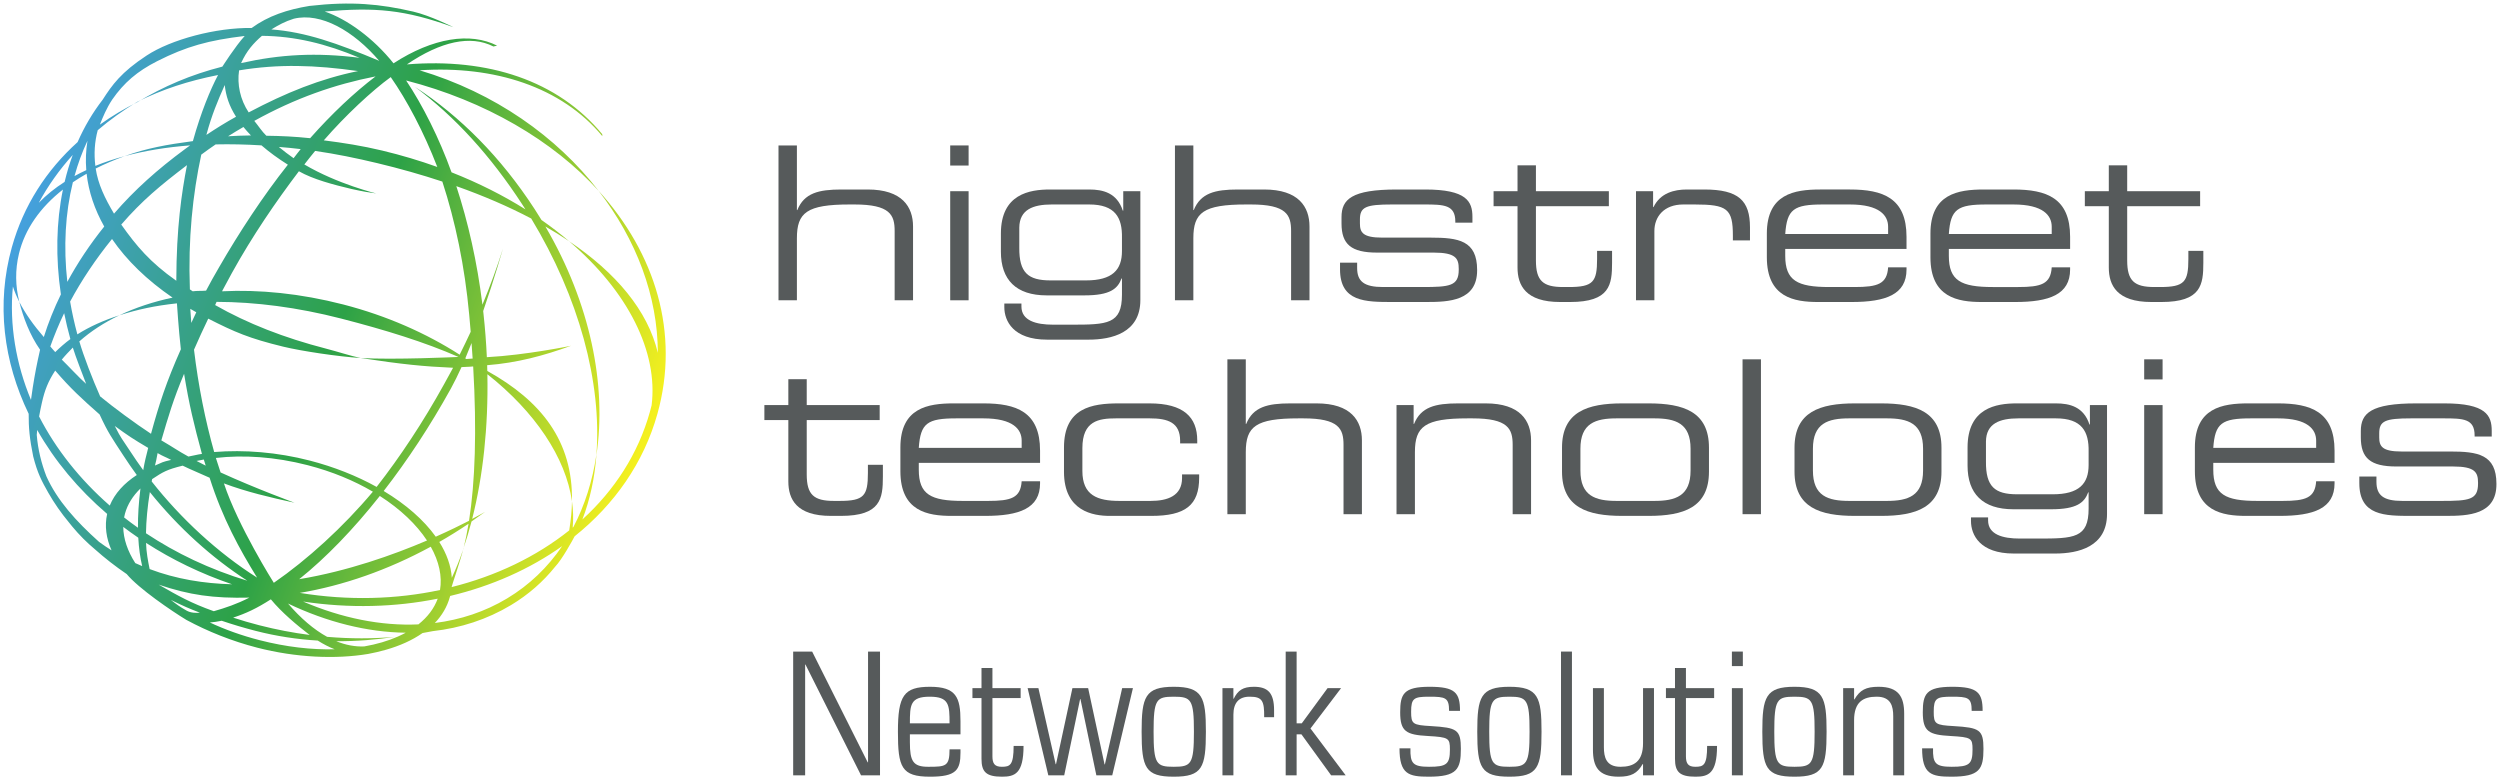 <?xml version="1.0" encoding="UTF-8" standalone="no"?>
<svg
   xmlns:dc="http://purl.org/dc/elements/1.1/"
   xmlns:cc="http://creativecommons.org/ns#"
   xmlns:rdf="http://www.w3.org/1999/02/22-rdf-syntax-ns#"
   xmlns:svg="http://www.w3.org/2000/svg"
   xmlns="http://www.w3.org/2000/svg"
   viewBox="0 0 350.654 109.44"
   height="109.44"
   width="350.654"
   xml:space="preserve"
   version="1.1"
   id="svg2"><defs
     id="defs6"><linearGradient
       id="linearGradient58"
       spreadMethod="pad"
       gradientTransform="matrix(700.116,-254.822,-254.822,-700.116,227.808,857.597)"
       gradientUnits="userSpaceOnUse"
       y2="0"
       x2="1"
       y1="0"
       x1="0"><stop
         id="stop60"
         offset="0"
         style="stop-opacity:1;stop-color:#45a0de" /><stop
         id="stop62"
         offset="0.51"
         style="stop-opacity:1;stop-color:#2da247" /><stop
         id="stop64"
         offset="1"
         style="stop-opacity:1;stop-color:#f4f01f" /></linearGradient></defs><g
     transform="matrix(1.25,0,0,-1.25,-25.64,137.407)"
     id="g10"><g
       transform="scale(0.1,0.1)"
       id="g12"><path
         id="path14"
         style="fill:#565a5b;fill-opacity:1;fill-rule:evenodd;stroke:none"
         d="m 1089.71,559.016 c 0,-19.914 9.13,-38.637 47.77,-38.637 l 11.28,0 c 44.64,0 47.04,19.441 47.04,43.922 l 0,13.437 -16.8,0 0,-9.121 c 0,-25.679 -4.32,-31.437 -31.68,-31.437 l -6.48,0 c -22.57,0 -30.49,6.961 -30.49,29.758 l 0,60.96 81.85,0 0,16.801 -81.85,0 0,29.039 -20.64,0 0,-29.039 -26.88,0 0,-16.801 26.88,0 0,-68.882" /><path
         id="path16"
         style="fill:#565a5b;fill-opacity:1;fill-rule:evenodd;stroke:none"
         d="m 1215.44,570.543 c 0,-45.125 30.72,-50.164 57.6,-50.164 l 37.44,0 c 38.39,0 61.68,8.398 61.68,36.48 l 0,2.403 -20.64,0 c -1.2,-18.719 -11.76,-22.082 -37.68,-22.082 l -28.32,0 c -36.01,0 -49.44,7.199 -49.44,35.039 l 0,7.683 136.08,0 0,13.676 c 0,43.68 -26.64,53.043 -63.6,53.043 l -33.12,0 c -29.28,0 -60,-5.047 -60,-49.441 l 0,-26.637 z m 136.08,26.156 -115.44,0 c 1.92,27.84 9.6,33.121 42.24,33.121 l 30.24,0 c 33.6,0 42.96,-12.48 42.96,-24.965 l 0,-8.156" /><path
         id="path18"
         style="fill:#565a5b;fill-opacity:1;fill-rule:evenodd;stroke:none"
         d="m 1399.01,569.82 c 0,-44.402 32.88,-49.441 51.36,-49.441 l 46.56,0 c 38.4,0 53.76,12.004 53.76,42.965 l 0,3.594 -19.2,0 0,-4.079 c 0,-19.921 -16.08,-25.679 -35.28,-25.679 l -34.8,0 c -24.96,0 -41.76,6.242 -41.76,33.601 l 0,25.68 c 0,30.477 18.24,33.359 37.68,33.359 l 37.92,0 c 20.64,0 34.08,-4.8 34.08,-25.203 l 0,-2.879 19.2,0 0,3.364 c 0,25.918 -15.12,41.519 -53.52,41.519 l -34.56,0 c -30.24,0 -61.44,-5.047 -61.44,-49.441 l 0,-27.36" /><path
         id="path20"
         style="fill:#565a5b;fill-opacity:1;fill-rule:evenodd;stroke:none"
         d="m 1582.36,522.301 20.65,0 0,69.597 c 0,28.805 11.03,37.922 59.28,37.922 l 5.27,0 c 40.08,0 45.12,-11.761 45.12,-29.757 l 0,-77.762 20.64,0 0,82.801 c 0,22.078 -12.24,41.519 -50.88,41.519 l -29.52,0 c -25.68,0 -41.76,-4.078 -49.44,-23.043 l -0.47,0 0,72.481 -20.65,0 0,-173.758" /><path
         id="path22"
         style="fill:#565a5b;fill-opacity:1;fill-rule:evenodd;stroke:none"
         d="m 1772.14,522.301 20.65,0 0,69.597 c 0,28.805 11.03,37.922 59.28,37.922 l 5.28,0 c 40.08,0 45.12,-11.761 45.12,-29.757 l 0,-77.762 20.64,0 0,82.801 c 0,22.078 -12.25,41.519 -50.88,41.519 l -30.97,0 c -25.67,0 -41.76,-4.078 -49.43,-23.043 l -0.49,0 0,21.121 -19.2,0 0,-122.398" /><path
         id="path24"
         style="fill:#565a5b;fill-opacity:1;fill-rule:evenodd;stroke:none"
         d="m 2102.09,571.258 c 0,-28.559 -16.79,-34.078 -40.8,-34.078 l -42,0 c -23.99,0 -40.8,5.519 -40.8,34.078 l 0,24.484 c 0,28.559 16.81,34.078 40.8,34.078 l 42,0 c 24.01,0 40.8,-5.519 40.8,-34.078 l 0,-24.484 z m -144.25,-1.195 c 0,-40.321 28.57,-49.684 67.69,-49.684 l 29.52,0 c 39.12,0 67.69,9.363 67.69,49.684 l 0,26.875 c 0,40.32 -28.57,49.683 -67.69,49.683 l -29.52,0 c -39.12,0 -67.69,-9.363 -67.69,-49.683 l 0,-26.875" /><path
         id="path26"
         style="fill:#565a5b;fill-opacity:1;fill-rule:evenodd;stroke:none"
         d="m 2160.42,522.301 20.648,0 0,173.758 -20.648,0 0,-173.758 z" /><path
         id="path28"
         style="fill:#565a5b;fill-opacity:1;fill-rule:evenodd;stroke:none"
         d="m 2362.98,571.258 c 0,-28.559 -16.8,-34.078 -40.8,-34.078 l -41.99,0 c -24.01,0 -40.8,5.519 -40.8,34.078 l 0,24.484 c 0,28.559 16.79,34.078 40.8,34.078 l 41.99,0 c 24,0 40.8,-5.519 40.8,-34.078 l 0,-24.484 z m -144.24,-1.195 c 0,-40.321 28.56,-49.684 67.68,-49.684 l 29.52,0 c 39.12,0 67.69,9.363 67.69,49.684 l 0,26.875 c 0,40.32 -28.57,49.683 -67.69,49.683 l -29.52,0 c -39.12,0 -67.68,-9.363 -67.68,-49.683 l 0,-26.875" /><path
         id="path30"
         style="fill:#565a5b;fill-opacity:1;fill-rule:evenodd;stroke:none"
         d="m 2569.4,644.699 -19.21,0 0,-21.84 -0.48,0 c -6.47,19.918 -22.08,23.762 -37.68,23.762 l -43.92,0 c -23.04,0 -55.2,-5.047 -55.2,-49.441 l 0,-20.399 c 0,-31.445 17.04,-48.965 51.36,-48.965 l 42.48,0 c 28.8,0 37.2,7.442 41.52,18.965 l 0.47,0 0,-18.242 c 0,-33.121 -16.31,-33.598 -57.12,-33.598 l -20.14,0 c -19.21,0 -35.53,4.559 -35.53,20.395 l 0,3.363 -19.2,0 0,-4.082 c 0,-15.601 10.08,-36.476 48,-36.476 l 46.56,0 c 25.68,0 58.09,7.441 58.09,44.402 l 0,122.156 z M 2548.74,577.5 c 0,-21.117 -10.79,-32.883 -40.31,-32.883 l -39.84,0 c -25.2,0 -35.28,8.645 -35.04,36.723 l 0,22.558 c 0.24,20.157 15.36,25.922 36.48,25.922 l 42,0 c 29.04,0 37.2,-14.64 36.71,-37.437 l 0,-14.883" /><path
         id="path32"
         style="fill:#565a5b;fill-opacity:1;fill-rule:evenodd;stroke:none"
         d="m 2611.1,673.5 20.64,0 0,22.559 -20.64,0 0,-22.559 z m 0,-151.199 20.64,0 0,122.398 -20.64,0 0,-122.398" /><path
         id="path34"
         style="fill:#565a5b;fill-opacity:1;fill-rule:evenodd;stroke:none"
         d="m 2667.98,570.543 c 0,-45.125 30.71,-50.164 57.6,-50.164 l 37.44,0 c 38.39,0 61.68,8.398 61.68,36.48 l 0,2.403 -20.64,0 c -1.21,-18.719 -11.76,-22.082 -37.69,-22.082 l -28.31,0 c -36.01,0 -49.44,7.199 -49.44,35.039 l 0,7.683 136.08,0 0,13.676 c 0,43.68 -26.64,53.043 -63.6,53.043 l -33.12,0 c -29.29,0 -60,-5.047 -60,-49.441 l 0,-26.637 z m 136.08,26.156 -115.44,0 c 1.91,27.84 9.6,33.121 42.24,33.121 l 30.24,0 c 33.6,0 42.96,-12.48 42.96,-24.965 l 0,-8.156" /><path
         id="path36"
         style="fill:#565a5b;fill-opacity:1;fill-rule:evenodd;stroke:none"
         d="m 2852.5,557.098 c 0,-36.719 28.57,-36.719 59.05,-36.719 l 37.92,0 c 25.2,0 56.88,1.195 56.88,35.519 l 0,0.485 c 0,33.117 -21.11,36.238 -52.08,36.238 l -54.48,0 c -21.59,0 -24.96,5.762 -24.96,15.84 l 0,4.559 c 0,13.918 6.48,16.8 35.99,16.8 l 36.01,0 c 22.56,0 35.04,-0.48 35.04,-19.203 l 0,-1.195 19.2,0 0,6.476 c 0,17.286 -6.48,30.723 -53.04,30.723 l -31.68,0 c -50.88,0 -62.16,-11.039 -62.16,-30.957 l 0,-7.203 c 0,-23.281 10.8,-32.641 39.85,-32.641 l 63.59,0 c 24.72,0 28.08,-6.48 28.08,-18.238 l 0,-0.961 c 0,-18.238 -9.84,-19.441 -40.8,-19.441 l -44.17,0 c -21.11,0 -29.03,6.242 -29.03,21.359 l 0,6 -19.21,0 0,-7.441" /><path
         id="path38"
         style="fill:#565a5b;fill-opacity:1;fill-rule:evenodd;stroke:none"
         d="m 1078.67,762.301 20.65,0 0,69.597 c 0,28.805 11.03,37.922 59.28,37.922 l 5.28,0 c 40.08,0 45.12,-11.761 45.12,-29.757 l 0,-77.762 20.64,0 0,82.801 c 0,22.078 -12.24,41.519 -50.88,41.519 l -29.52,0 c -25.68,0 -41.76,-4.078 -49.44,-23.043 l -0.48,0 0,72.481 -20.65,0 0,-173.758" /><path
         id="path40"
         style="fill:#565a5b;fill-opacity:1;fill-rule:evenodd;stroke:none"
         d="m 1271.34,913.5 20.64,0 0,22.559 -20.64,0 0,-22.559 z m 0,-151.199 20.64,0 0,122.398 -20.64,0 0,-122.398" /><path
         id="path42"
         style="fill:#565a5b;fill-opacity:1;fill-rule:evenodd;stroke:none"
         d="m 1484.7,884.699 -19.19,0 0,-21.84 -0.49,0 c -6.48,19.918 -22.08,23.762 -37.68,23.762 l -43.92,0 c -23.04,0 -55.2,-5.047 -55.2,-49.441 l 0,-20.399 c 0,-31.445 17.04,-48.965 51.36,-48.965 l 42.48,0 c 28.8,0 37.2,7.442 41.52,18.965 l 0.48,0 0,-18.242 c 0,-33.121 -16.32,-33.598 -57.12,-33.598 l -20.16,0 c -19.2,0 -35.52,4.559 -35.52,20.395 l 0,3.363 -19.2,0 0,-4.082 c 0,-15.601 10.08,-36.476 48,-36.476 l 46.56,0 c 25.68,0 58.08,7.441 58.08,44.402 l 0,122.156 z M 1464.06,817.5 c 0,-21.117 -10.8,-32.883 -40.32,-32.883 l -39.84,0 c -25.2,0 -35.27,8.645 -35.04,36.723 l 0,22.558 c 0.24,20.157 15.36,25.922 36.48,25.922 l 42,0 c 29.04,0 37.2,-14.64 36.72,-37.437 l 0,-14.883" /><path
         id="path44"
         style="fill:#565a5b;fill-opacity:1;fill-rule:evenodd;stroke:none"
         d="m 1523.52,762.301 20.65,0 0,69.597 c 0,28.805 11.04,37.922 59.28,37.922 l 5.28,0 c 40.08,0 45.11,-11.761 45.11,-29.757 l 0,-77.762 20.65,0 0,82.801 c 0,22.078 -12.24,41.519 -50.88,41.519 l -29.52,0 c -25.68,0 -41.76,-4.078 -49.44,-23.043 l -0.48,0 0,72.481 -20.65,0 0,-173.758" /><path
         id="path46"
         style="fill:#565a5b;fill-opacity:1;fill-rule:evenodd;stroke:none"
         d="m 1708.75,797.098 c 0,-36.719 28.57,-36.719 59.04,-36.719 l 37.93,0 c 25.19,0 56.87,1.195 56.87,35.519 l 0,0.485 c 0,33.117 -21.11,36.238 -52.08,36.238 l -54.47,0 c -21.61,0 -24.96,5.762 -24.96,15.84 l 0,4.559 c 0,13.918 6.47,16.8 35.99,16.8 l 36.01,0 c 22.56,0 35.04,-0.48 35.04,-19.203 l 0,-1.195 19.2,0 0,6.476 c 0,17.286 -6.49,30.723 -53.04,30.723 l -31.69,0 c -50.88,0 -62.16,-11.039 -62.16,-30.957 l 0,-7.203 c 0,-23.281 10.8,-32.641 39.84,-32.641 l 63.6,0 c 24.72,0 28.09,-6.48 28.09,-18.238 l 0,-0.961 c 0,-18.238 -9.85,-19.441 -40.8,-19.441 l -44.17,0 c -21.12,0 -29.04,6.242 -29.04,21.359 l 0,6 -19.2,0 0,-7.441" /><path
         id="path48"
         style="fill:#565a5b;fill-opacity:1;fill-rule:evenodd;stroke:none"
         d="m 1907.92,799.016 c 0,-19.914 9.12,-38.637 47.77,-38.637 l 11.28,0 c 44.64,0 47.04,19.441 47.04,43.922 l 0,13.437 -16.81,0 0,-9.121 c 0,-25.679 -4.32,-31.437 -31.67,-31.437 l -6.48,0 c -22.56,0 -30.48,6.961 -30.48,29.758 l 0,60.96 81.84,0 0,16.801 -81.84,0 0,29.039 -20.65,0 0,-29.039 -26.87,0 0,-16.801 26.87,0 0,-68.882" /><path
         id="path50"
         style="fill:#565a5b;fill-opacity:1;fill-rule:evenodd;stroke:none"
         d="m 2040.85,762.301 20.64,0 0,77.762 c 0,15.835 10.55,29.757 32.4,29.757 l 12.71,0 c 36.72,0 42.97,-4.8 42.97,-35.043 l 0,-5.277 19.19,0 0,14.641 c 0,30 -12.71,42.48 -51.35,42.48 l -19.45,0 c -14.16,0 -29.75,-3.844 -37.43,-19.683 l -0.49,0 0,17.761 -19.19,0 0,-122.398" /><path
         id="path52"
         style="fill:#565a5b;fill-opacity:1;fill-rule:evenodd;stroke:none"
         d="m 2187.69,810.543 c 0,-45.125 30.72,-50.164 57.6,-50.164 l 37.44,0 c 38.4,0 61.68,8.398 61.68,36.48 l 0,2.403 -20.65,0 C 2322.57,780.543 2312,777.18 2286.09,777.18 l -28.32,0 c -36,0 -49.45,7.199 -49.45,35.039 l 0,7.683 136.09,0 0,13.676 c 0,43.68 -26.64,53.043 -63.61,53.043 l -33.11,0 c -29.28,0 -60,-5.047 -60,-49.441 l 0,-26.637 z m 136.07,26.156 -115.44,0 c 1.93,27.84 9.6,33.121 42.25,33.121 l 30.23,0 c 33.61,0 42.96,-12.48 42.96,-24.965 l 0,-8.156" /><path
         id="path54"
         style="fill:#565a5b;fill-opacity:1;fill-rule:evenodd;stroke:none"
         d="m 2371.26,810.543 c 0,-45.125 30.73,-50.164 57.6,-50.164 l 37.44,0 c 38.4,0 61.68,8.398 61.68,36.48 l 0,2.403 -20.64,0 c -1.19,-18.719 -11.76,-22.082 -37.68,-22.082 l -28.32,0 c -36.01,0 -49.44,7.199 -49.44,35.039 l 0,7.683 136.08,0 0,13.676 c 0,43.68 -26.64,53.043 -63.59,53.043 l -33.13,0 c -29.27,0 -60,-5.047 -60,-49.441 l 0,-26.637 z m 136.08,26.156 -115.44,0 c 1.92,27.84 9.6,33.121 42.24,33.121 l 30.25,0 c 33.59,0 42.95,-12.48 42.95,-24.965 l 0,-8.156" /><path
         id="path56"
         style="fill:#565a5b;fill-opacity:1;fill-rule:evenodd;stroke:none"
         d="m 2571.4,799.016 c 0,-19.914 9.11,-38.637 47.75,-38.637 l 11.28,0 c 44.64,0 47.04,19.441 47.04,43.922 l 0,13.437 -16.8,0 0,-9.121 c 0,-25.679 -4.31,-31.437 -31.67,-31.437 l -6.49,0 c -22.56,0 -30.48,6.961 -30.48,29.758 l 0,60.96 81.84,0 0,16.801 -81.84,0 0,29.039 -20.63,0 0,-29.039 -26.89,0 0,-16.801 26.89,0 0,-68.882" /><path
         id="path66"
         style="fill:url(#linearGradient58);fill-opacity:1;fill-rule:evenodd;stroke:none"
         d="m 414.316,403.621 c -16.695,10.117 -53.621,35.262 -67.011,51.457 -12.836,8.742 -24.672,17.988 -35.45,27.621 -9.265,7.731 -17.839,16.301 -25.644,25.723 -1.172,1.41 -2.32,2.836 -3.441,4.273 -9.063,10.887 -16.875,22.106 -23.372,33.524 -7.628,13.414 -12.269,22.301 -17.019,40.851 -3.981,19.496 -5.234,32.43 -5.082,47.832 -28.332,58.625 -36.563,123.481 -18.883,186.891 13.09,46.949 38.906,86.59 73.777,118.02 7.528,17.125 16.887,33.05 28.067,47.488 10.691,16.629 20.637,30.769 49.383,49.629 27.644,18.15 77.902,31.47 117.879,30.93 18.476,13.53 40.089,20.71 64.839,24.74 47.262,5.39 79.168,2.22 116.493,-6.39 18.808,-4.33 45.027,-17.46 45.027,-17.46 -54.891,19.82 -87.711,22.51 -144.391,17.57 25.133,-8.53 54.653,-29.87 77.192,-58.13 44.23,28.77 86.351,35.13 116.25,19.84 l -4.11,-0.96 c -25.644,13.11 -58.992,5.79 -97.121,-20.08 91.344,7.4 169.336,-18.14 219.184,-78.318 l 0.125,-2.223 c -45.715,55.191 -120.848,79.461 -205.059,73.911 84.348,-25.176 153.828,-74.512 200.754,-135.11 63.703,-70.281 91.414,-159.559 66.129,-250.23 -15.387,-55.18 -48.344,-101.879 -92.93,-137.551 -2.129,-4.223 -14.382,-26.391 -21.718,-33.938 -13.5,-16.859 -30.008,-31.453 -49.657,-43.25 -26.961,-16.179 -56.652,-25.742 -87.773,-29.222 -3.781,-0.762 -7.613,-1.473 -11.484,-2.129 -11.52,-8.075 -25.625,-14.414 -41.614,-18.914 -6.265,-1.801 -12.777,-3.301 -19.418,-4.543 -36.254,-6.082 -81.039,-4.164 -124.425,7.011 -28.528,7.356 -55.516,18.207 -79.497,31.137 z m 337.618,279.375 -0.184,6.477 c 33.586,2.617 63.285,10.574 94.199,21.816 0,0 -50.402,-10.492 -94.547,-12.828 -0.718,16.012 -1.964,32.266 -3.761,48.687 l -0.34,3.075 c 13.105,37.785 22.176,70.148 22.176,70.148 -6.387,-20.391 -14.071,-41.488 -23.02,-63.016 -5.875,47.676 -16.012,92.579 -29.309,133.036 30.336,-10.758 58.536,-22.903 84.047,-36.328 53.414,-88.161 79.442,-183.672 73.118,-265.227 -4.391,-29.281 -13.012,-56.602 -25.758,-80.918 l -0.825,-0.684 c 0.918,9.688 0.629,19.559 -0.792,29.524 -0.165,-9.938 -1.122,-20.363 -2.911,-31.317 l -0.238,-1.398 c -36.898,-29.387 -82.035,-51.129 -131.93,-63.566 0.157,1.562 9.618,28.707 13.27,43.371 3.305,9.632 6.336,19.73 9.074,30.238 5.145,3.516 10.246,7.141 15.305,10.863 0,0 -5.188,-3.039 -14.551,-7.949 12.02,47.359 18.184,102.902 17.055,162.344 53.453,-42.227 87.926,-93.524 94.926,-142.586 1.113,67.512 -34.336,112.504 -95.004,146.238 z M 333.047,859.52 c -10.301,17.363 -17.945,33.175 -20.547,50.64 10.129,5.113 20.969,9.75 32.434,13.887 22.472,6.043 47.168,10.066 73.519,12.086 l -5.664,-4.117 C 382.016,909.348 355.977,886.105 333.047,859.52 Z m -20.945,53.605 c -1.668,13.578 -0.848,27.012 2.687,40.047 13.629,11.637 28.422,22.25 44.195,31.73 28.508,14.231 57.403,23.548 90.801,30.188 -8.578,-16.223 -19.293,-41.961 -28.226,-74.18 -29.555,-3.914 -52.071,-8.015 -76.625,-16.863 -11.555,-3.106 -22.52,-6.746 -32.832,-10.922 z m 348.73,95.825 c 18.594,-27.942 37.102,-64.559 50.938,-103.044 30.394,-11.972 58.132,-26.027 82.953,-41.59 l -3.489,5.422 c -35.339,54.348 -75.664,98.797 -120.496,132.012 50.84,-32.992 96.559,-79.105 134.168,-136.93 2.684,-4.117 5.285,-8.254 7.809,-12.402 10.969,-7.645 21.273,-15.586 30.898,-23.777 52.621,-35.407 88.274,-77.661 99.668,-125.266 -0.133,63.387 -24.105,127.047 -66.343,181.59 -51.118,56.394 -127.426,101.137 -216.106,123.985 z m 50.363,-345.43 c -23.25,-42.028 -48.918,-80.93 -75.531,-115.211 24.883,-14.922 45.047,-32.543 58.422,-51.286 15.269,6.786 27.965,13.024 37.336,17.86 6.832,43.519 8.812,100.844 4.648,173.199 -4.679,-0.559 -8.5,-0.398 -13.082,-0.754 -3.621,-7.969 -8.105,-17.148 -11.793,-23.808 z m -307.539,95.351 c -24.816,-2.672 -43.742,-6.769 -64.582,-13.402 17.864,8.511 37.91,15.195 59.688,19.832 -28.746,19.629 -51.621,41.957 -67.949,65.793 -18.45,-22.781 -34.235,-46.406 -47.02,-70.227 2.09,-12.176 4.801,-24.461 8.125,-36.797 13.629,8.61 29.48,15.77 47.156,21.399 -17.113,-8.156 -32.226,-17.985 -44.941,-29.293 4.719,-16.25 14.672,-42.125 23.359,-61.703 14.754,-12.203 39.66,-30.582 57.074,-41.969 9.215,33.777 17.274,58.293 33.485,94.824 -2.485,21.758 -4.395,51.543 -4.395,51.543 z M 613.887,373.906 c 13.918,2.422 26.574,6.153 37.629,11.035 l 0.75,0.332 c 2.812,1.266 5.519,2.602 8.113,4.016 -43.27,0.524 -88.383,11.902 -132.074,32.734 14.156,-16.507 28.933,-29.168 43.867,-37.355 26.258,-2.254 51.816,-2.172 76.109,-0.031 -21.16,-3.254 -43.258,-5.032 -65.879,-4.867 10.524,-4.297 21.075,-6.325 31.485,-5.864 z m 79.144,26.282 c 28.856,3.609 56.262,12.652 81.074,27.55 25.086,15.063 45.735,35.051 61.825,58.731 -36.25,-25.774 -79.078,-44.801 -125.723,-55.922 l -0.363,-1.356 c -3.047,-10.918 -8.809,-20.609 -16.813,-29.003 z m -147.797,24.066 c 43.317,-18.582 87.555,-27.516 129.371,-25.621 10.231,8.133 17.657,17.84 21.668,28.851 -47.679,-9.605 -98.953,-11.078 -151.039,-3.23 z m -46.187,634.796 c -9.406,-8.19 -17.121,-16.69 -23.402,-30.59 44.066,9.86 84.668,12.07 132.925,5.93 -37.882,15.93 -72.554,24.28 -109.523,24.66 z m 131.582,-28.07 c -28.652,33.59 -65.481,54.73 -95.899,47.25 -10.156,-3.17 -16.96,-7.05 -25.121,-11.99 38.176,-2.87 73.696,-15.34 121.02,-35.26 z M 571.035,708.031 c 13.711,-3.531 26.285,-7.843 38.695,-10.492 -24.523,1.531 -66.074,7.684 -86.843,12.742 -38.117,9.282 -54.282,16.27 -84.098,31.43 -5.652,-11.711 -10.98,-23.336 -15.98,-34.844 4.886,-40.812 12.664,-79.394 22.64,-114.832 33.672,2.77 70.922,-0.226 107.047,-9.531 27.527,-7.094 53.047,-17.301 75.242,-29.617 26.407,33.894 52.102,72.609 75.555,115.004 3.164,5.714 7.234,12.988 10.238,18.691 -33.445,1.5 -56.398,3.75 -103.801,10.957 36.25,-2.266 109.875,1.176 109.875,1.176 -37.574,16.551 -82.113,30.308 -131.773,43.094 -48.844,12.582 -96.305,18.644 -139.715,18.726 l -1.582,-3.601 c 36.336,-20.719 77.582,-36.817 124.5,-48.903 z m -254.148,-73.84 c -19.922,17.575 -32.805,29.309 -49.817,49.231 -7.968,-12.262 -11.718,-21.731 -14.937,-36.039 -1.153,-5.129 -2.219,-10.285 -3.129,-15.457 18.773,-36.582 45.68,-70.598 79.277,-99.985 5.547,13.598 16.114,25.075 30.332,34.286 -5.121,7.039 -10.097,14.265 -14.906,21.664 -13.184,20.269 -17.164,25.371 -26.82,46.3 z m 108.781,-52.16 10.262,-5.273 -2.106,6.859 c -1.621,-0.234 -6.562,-1.316 -8.156,-1.586 z M 274.469,695.734 c 6.469,-6.199 20.172,-21.121 27.304,-27.211 -3.793,9.981 -11.925,30.747 -14.937,40.735 -3.656,-3.699 -9.203,-9.547 -12.367,-13.524 z m -48.09,118.813 c -4.387,-18.231 -4.055,-36.277 0.418,-54.02 -2.961,5.801 -5.379,11.559 -7.195,17.254 -4.196,-42.461 3.519,-87.199 20.277,-127.246 0.488,2.547 1.344,10.11 2.047,14.195 2.453,15.508 4.5,26.016 8.16,42.129 -11.617,16.539 -18.949,36.438 -23.289,53.668 6.652,-13.035 16.047,-26.269 27.484,-39.457 5.008,15.985 11.407,32 19.157,47.875 -6.043,41.114 -5.258,81.02 2.285,117.629 -25.407,-20 -42.684,-44.324 -49.344,-72.027 z m 709.922,-170 c 7.422,59.746 -26.321,127.641 -92.688,184.094 -8.418,5.664 -17.269,11.152 -26.527,16.461 50.605,-86.379 68.984,-178.438 57.273,-256.524 -1.992,-25.672 -7.187,-49.973 -15.75,-72.219 36.059,32.825 62.625,73.719 75.758,120.797 0.684,2.457 1.328,4.922 1.934,7.391 z M 288.707,901.691 c 4.258,2.336 8.668,4.547 13.223,6.653 -0.895,10.953 -0.469,21.957 1.328,32.918 -5.895,-12.508 -10.746,-25.746 -14.551,-39.571 z m -40.098,-30.046 c 8.368,8.699 18.09,16.539 29.02,23.503 2.473,10.395 5.512,20.497 9.109,30.262 -14.898,-16.504 -27.73,-34.504 -38.129,-53.765 z m -2.246,-260.403 c 1.266,-16.219 5.2,-31.91 10.817,-46.492 12.215,-27.102 33.175,-50.285 59.043,-73.496 4.597,-3.379 9.289,-6.559 14.054,-9.535 -5.996,13.586 -7.953,27.398 -4.929,40.883 -32.395,27.742 -58.981,59.703 -78.493,94.207 -0.195,-1.852 -0.359,-3.711 -0.492,-5.567 z m 30.75,136.61 c -5.777,-11.817 -11.312,-25.586 -15.55,-37.36 2.093,-2.242 3.324,-4.086 5.527,-6.324 4.711,4.633 11.34,10.539 16.988,14.609 -2.691,9.723 -5.012,19.418 -6.965,29.075 z m 137.813,166.109 c -30.09,-22.957 -50.508,-39.84 -73.742,-66.703 17.101,-24.082 32.175,-42.192 61.769,-63.039 0.129,59.617 5.953,98.562 11.973,129.742 z m 63.347,42.805 c -5.769,-3.34 -11.503,-6.809 -17.207,-10.414 8.411,0.515 16.961,0.828 25.625,0.937 -3.015,3.121 -5.82,6.285 -8.418,9.477 z m 5.891,16.363 c 41.988,22.187 80.035,37.611 122.715,46.381 -48.469,6.85 -88.973,8.11 -133.481,0.79 -2.347,-15.62 1.137,-32.628 10.766,-47.171 z m -47.473,-25.246 c 11.52,7.613 21.438,13.832 33.282,20.383 -7.852,12.394 -11.328,23.336 -12.668,35.564 -7.832,-17.58 -14.629,-33.74 -20.614,-55.947 z m -77.476,36.734 c 29.711,17.853 59.988,30.823 95.445,39.893 0,0 14.356,22.66 25.043,34.4 -40.375,-4.82 -65.492,-11.69 -98.254,-28.31 -22.383,-11.36 -37.285,-24.19 -50.422,-43.116 -6.414,-9.73 -10.398,-19.398 -13.824,-28.066 13.11,9.375 27.156,17.781 42.012,25.199 z m -78.559,-201.64 c 11.453,21.168 25.301,41.996 41.426,62.089 -10.82,19.153 -17.516,39.094 -19.762,59.239 -5.382,-3.043 -10.527,-6.235 -15.429,-9.567 -8.5,-34.457 -10.645,-72.351 -6.235,-111.761 z M 688.488,485.801 c -48.293,-26.285 -98.433,-43.637 -147,-51.828 54.532,-8.883 108.055,-7.297 157.36,3.226 2.632,15.403 -1.121,32.106 -10.36,48.602 z m 45.766,228.554 c -2.285,-5.847 -4.633,-11.621 -7.024,-17.242 l 1.067,-0.707 7.168,0.512 c -0.367,5.715 -0.766,11.523 -1.211,17.437 z M 725.172,483.59 c 2.152,8.66 4.066,17.965 5.711,27.953 -10.805,-7.273 -21.766,-14.078 -32.84,-20.406 8.266,-13.121 13.172,-26.696 14.043,-40.196 4.742,10.161 9.109,21.075 13.086,32.649 z M 512.363,445.281 c 37.364,25.75 77.864,62.559 111.164,102.242 -20.925,12.305 -45.597,22.641 -73.281,29.778 -36.816,9.48 -72.16,11.66 -102.891,8.097 0.922,-3.14 4.317,-13.179 5.274,-16.273 39.855,-18.266 82.976,-33.98 82.976,-33.98 -27.621,6.031 -53.914,12.203 -79.226,21.687 15.574,-47.457 55.98,-111.648 55.984,-111.551 z m -67.359,-31.867 c 13.047,3.754 26.023,8.07 39.937,15.262 -40.523,-0.938 -67.214,2.875 -101.777,14.558 22.129,-12.675 35.953,-20.589 61.84,-29.82 z m -30.75,0.816 c 4.848,-2.921 11.637,-2.921 15.141,-2.453 -12.45,4.793 -18.77,7.582 -32.567,14.325 7.016,-5.438 9.473,-7.309 17.426,-11.872 z m -45.274,75.879 c 0.313,-10.523 2.223,-20.601 4.047,-29.406 29.856,-11.246 60.684,-16.226 92.512,-17.066 -35.039,11.902 -67.43,27.664 -96.559,46.472 z m 4.266,56.989 c -2.637,-16.524 -4.094,-32 -4.328,-46.207 33.539,-22.34 71.766,-40.559 113.723,-53.27 -39.629,25.649 -76.993,59.184 -109.395,99.477 z m 2.574,14.547 -0.496,-2.629 c 32.727,-41.637 74.149,-80.024 118.262,-107.895 -19.68,31.887 -38.766,66.445 -53.27,112.07 -8.562,3.965 -22.011,9.454 -30.23,13.563 -17.523,-4.359 -22,-6.926 -34.266,-15.109 z m 6.129,29.183 c -1.758,-9.969 -1.23,-6.445 -2.926,-13.933 9.282,3.906 7.297,3.8 18.157,6.308 -8.414,4.363 -7.239,3.117 -15.231,7.625 z m 29.731,89.004 c -12.203,-29.008 -17.723,-48.094 -25.524,-74.707 15.016,-8.785 18.176,-11.496 30.379,-18.172 4.27,0.656 10.77,2.508 15.188,2.969 -8.993,33.039 -14.309,54.793 -20.043,89.91 z m 147.05,250.07 c -4.3,-5.285 -7.832,-9.629 -12.117,-15.191 37.313,-22.055 80.684,-32.52 80.684,-32.52 -8.387,1.184 -12.859,1.758 -27.449,4.938 -21.16,5.004 -43.539,10.957 -59.344,19.957 -25.684,-33.961 -51.887,-72.035 -75.234,-114.242 -3.782,-6.824 -7.454,-13.641 -11.028,-20.449 41.949,2.105 88,-2.434 135.844,-14.754 49.012,-12.629 93.297,-32.336 130.805,-56.379 4.316,8.605 8.441,17.176 12.382,25.699 -0.507,6.207 -1.062,12.519 -1.644,18.941 -5.008,54.649 -15.656,105.219 -30.172,149.618 -23.234,7.691 -47.613,14.589 -72.91,20.656 -24.172,5.789 -46.348,10.308 -69.817,13.726 z m 84.836,82.848 c -21.144,-15.355 -51.222,-43.402 -75.105,-70.973 21.824,-2.793 42.984,-6.07 65.398,-11.441 21.641,-5.188 42.313,-11.375 61.961,-18.434 -15.25,39.45 -34.152,75 -52.254,100.848 z m -90.449,-68.551 c 24.438,27.528 49.297,50.981 73.449,69.341 -46.043,-9 -90.203,-24.47 -136.121,-49.919 4.145,-4.953 8.61,-11.98 13.539,-16.676 17.067,-0.222 31.352,-0.894 49.133,-2.746 z m -18.551,-22.453 c 3.032,3.727 4.895,6.617 7.946,10.219 -9.293,1.176 -15.43,1.633 -24.543,2.426 5.972,-4.868 10.304,-8.231 16.597,-12.645 z M 436.363,773.141 c 4.457,8.707 9.321,17.078 14.285,25.707 22.571,39.211 49.93,80.941 77.497,115.609 -10.946,6.875 -20.879,14.125 -29.618,21.676 -17.609,1.097 -34.793,1.469 -51.425,1.097 -5.895,-3.98 -10.344,-7.226 -16.145,-11.488 -9.559,-44.469 -14.918,-94.359 -12.781,-151.203 l 3.16,-2.148 c 5.012,0.707 9.871,0.246 15.027,0.75 z M 419.77,736.914 c 1.832,3.973 3.699,7.957 5.601,11.945 -2.273,1.278 -4.519,2.563 -6.738,3.864 0.324,-5.235 0.703,-10.504 1.137,-15.809 z M 365.832,571.656 c 1.977,11.266 2.617,13.098 5.559,25.016 -17.149,10.098 -22.774,13.883 -37.493,24.617 7.684,-15.121 7.758,-13.68 17.375,-28.473 4.707,-7.234 9.563,-14.293 14.559,-21.16 z m -5.91,-64.59 c -0.125,13.739 0.82,28.489 2.793,44.063 -8.481,-8.254 -14.43,-17.691 -17.313,-28.047 -0.41,-1.473 -0.757,-2.949 -1.035,-4.445 5.051,-3.961 10.242,-7.817 15.555,-11.571 z m 4.719,-43.027 c -2.293,9.727 -3.739,20.383 -4.368,31.852 -5.75,3.929 -11.371,7.968 -16.851,12.129 0.098,-13.27 4.816,-27.082 13.492,-40.618 2.559,-1.168 5.137,-2.293 7.727,-3.363 z m 89.195,-61.324 c -4.52,-0.969 -8.941,-1.621 -13.266,-1.957 16.895,-7.879 35.582,-14.621 55.731,-19.813 29.906,-7.703 58.527,-10.898 84.375,-10.238 -6.406,2.5 -12.75,5.773 -19.008,9.762 -22.934,1.386 -46.266,4.855 -69.586,10.863 -13.176,3.395 -25.93,7.203 -38.246,11.383 z m 55.227,24.047 c -15.844,-10.192 -27.801,-15.782 -42.344,-20.543 9.496,-3.114 19.203,-5.957 29.117,-8.508 19.066,-4.914 38.074,-8.527 56.816,-10.949 -13.984,10.609 -31.91,25.652 -43.589,40 z M 631.309,542.75 c -29.774,-37.652 -60.614,-69.477 -90.477,-93.41 54.66,9.137 105.574,27.234 143.426,43.41 -11.699,17.816 -29.731,35.137 -52.949,50" /><path
         id="path68"
         style="fill:#565a5b;fill-opacity:1;fill-rule:nonzero;stroke:none"
         d="m 1095.13,368.133 21.29,0 62.34,-124.289 0.38,0 0,124.289 13.43,0 0,-138.867 -21.29,0 -62.34,124.289 -0.38,0 0,-124.289 -13.43,0 0,138.867" /><path
         id="path70"
         style="fill:#565a5b;fill-opacity:1;fill-rule:nonzero;stroke:none"
         d="m 1270.6,287.574 c 0,20.715 -0.38,29.918 -22.25,29.918 -21.86,0 -22.25,-9.203 -22.25,-29.918 l 44.5,0 z m -44.5,-12.277 0,-9.016 c 0,-21.289 3.64,-27.426 20.52,-27.426 19.76,0 23.98,0.387 23.98,19.567 l 12.27,0 0,-3.649 c 0,-19.558 -4.79,-27.039 -34.14,-27.039 -32.22,0 -36.06,10.739 -36.06,50.446 0,40.468 6.53,50.441 36.06,50.441 29.35,0 34.14,-11.894 34.14,-38.555 l 0,-14.769 -56.77,0" /><path
         id="path72"
         style="fill:#565a5b;fill-opacity:1;fill-rule:nonzero;stroke:none"
         d="m 1306.45,315.961 -10.17,0 0,11.125 10.17,0 0,22.637 12.27,0 0,-22.637 31.65,0 0,-11.125 -31.65,0 0,-65.406 c 0,-8.055 2.49,-11.7 10.55,-11.7 9.21,0 13.24,1.731 13.24,23.399 l 11.12,0 c 0,-31.258 -9.97,-34.52 -24.17,-34.52 -18.03,0 -23.01,5.563 -23.01,20.137 l 0,68.09" /><path
         id="path74"
         style="fill:#565a5b;fill-opacity:1;fill-rule:nonzero;stroke:none"
         d="m 1358.22,327.086 12.09,0 19.37,-85.352 0.38,0 18.41,85.352 17.65,0 18.41,-85.543 0.39,0 19.37,85.543 12.08,0 -23.21,-97.82 -17.83,0 -17.84,85.543 -0.39,0 -17.83,-85.543 -17.84,0 -23.21,97.82" /><path
         id="path76"
         style="fill:#565a5b;fill-opacity:1;fill-rule:nonzero;stroke:none"
         d="m 1522.18,238.855 c 19.57,0 22.63,2.879 22.63,39.325 0,36.437 -3.06,39.312 -22.63,39.312 -19.56,0 -22.63,-2.875 -22.63,-39.312 0,-36.446 3.07,-39.325 22.63,-39.325 z m 0,89.766 c 32.23,0 36.06,-11.508 36.06,-50.441 0,-40.477 -4.22,-50.446 -36.06,-50.446 -31.84,0 -36.06,9.969 -36.06,50.446 0,38.933 3.84,50.441 36.06,50.441" /><path
         id="path78"
         style="fill:#565a5b;fill-opacity:1;fill-rule:nonzero;stroke:none"
         d="m 1576.82,327.086 12.28,0 0,-11.891 0.38,0 c 4.6,9.399 10.36,13.426 22.64,13.426 15.53,0 22.63,-6.715 22.63,-26.277 l 0,-7.864 -11.12,0 c 0.19,18.028 -1.92,23.012 -15.93,23.012 -12.27,0.199 -18.6,-6.707 -18.6,-20.133 l 0,-68.093 -12.28,0 0,97.82" /><path
         id="path80"
         style="fill:#565a5b;fill-opacity:1;fill-rule:nonzero;stroke:none"
         d="m 1665.42,275.297 -5.37,0 0,-46.031 -12.27,0 0,138.867 12.27,0 0,-80.559 5.75,0 28.97,39.512 15.15,0 -34.33,-45.266 39.51,-52.554 -16.31,0 -33.37,46.031" /><path
         id="path82"
         style="fill:#565a5b;fill-opacity:1;fill-rule:nonzero;stroke:none"
         d="m 1787.76,259.57 c -0.38,-16.875 2.68,-20.715 20.91,-20.715 19.75,0 23.39,2.879 23.39,19.372 0,12.851 -1.33,13.812 -24.55,15.156 -24.55,1.344 -31.26,4.984 -31.26,26.66 0,20.523 3.84,28.578 32.99,28.578 28.59,0 34.14,-6.523 34.14,-27.047 l -12.27,0 c 0,14.965 -4.03,15.918 -22.44,15.918 -17.08,0 -20.14,-1.722 -20.14,-16.875 0,-13.812 1.73,-14.961 22.44,-16.109 28.96,-1.731 33.37,-4.031 33.37,-25.508 0,-23.02 -4.41,-31.266 -36.06,-31.266 -22.44,0 -32.8,2.684 -32.8,31.836 l 12.28,0" /><path
         id="path84"
         style="fill:#565a5b;fill-opacity:1;fill-rule:nonzero;stroke:none"
         d="m 1898.8,238.855 c 19.56,0 22.63,2.879 22.63,39.325 0,36.437 -3.07,39.312 -22.63,39.312 -19.57,0 -22.63,-2.875 -22.63,-39.312 0,-36.446 3.06,-39.325 22.63,-39.325 z m 0,89.766 c 32.22,0 36.06,-11.508 36.06,-50.441 0,-40.477 -4.22,-50.446 -36.06,-50.446 -31.84,0 -36.06,9.969 -36.06,50.446 0,38.933 3.84,50.441 36.06,50.441" /><path
         id="path86"
         style="fill:#565a5b;fill-opacity:1;fill-rule:nonzero;stroke:none"
         d="m 1956.7,229.266 12.281,0 0,138.867 -12.281,0 0,-138.867 z" /><path
         id="path88"
         style="fill:#565a5b;fill-opacity:1;fill-rule:nonzero;stroke:none"
         d="m 2061.04,229.266 -12.28,0 0,12.664 -0.39,0 c -6.13,-10.555 -12.85,-14.196 -27.04,-14.196 -22.64,0 -28.77,11.313 -28.77,30.301 l 0,69.051 12.28,0 0,-66.172 c 0,-11.316 2.49,-22.059 18.6,-22.059 14.96,0 25.32,5.758 25.32,26.469 l 0,61.762 12.28,0 0,-97.82" /><path
         id="path90"
         style="fill:#565a5b;fill-opacity:1;fill-rule:nonzero;stroke:none"
         d="m 2084.61,315.961 -10.16,0 0,11.125 10.16,0 0,22.637 12.28,0 0,-22.637 31.65,0 0,-11.125 -31.65,0 0,-65.406 c 0,-8.055 2.49,-11.7 10.54,-11.7 9.21,0 13.24,1.731 13.24,23.399 l 11.12,0 c 0,-31.258 -9.97,-34.52 -24.16,-34.52 -18.03,0 -23.02,5.563 -23.02,20.137 l 0,68.09" /><path
         id="path92"
         style="fill:#565a5b;fill-opacity:1;fill-rule:nonzero;stroke:none"
         d="m 2148.47,327.086 12.28,0 0,-97.82 -12.28,0 0,97.82 z m 0,41.047 12.28,0 0,-16.301 -12.28,0 0,16.301" /><path
         id="path94"
         style="fill:#565a5b;fill-opacity:1;fill-rule:nonzero;stroke:none"
         d="m 2218.67,238.855 c 19.56,0 22.62,2.879 22.62,39.325 0,36.437 -3.06,39.312 -22.62,39.312 -19.58,0 -22.64,-2.875 -22.64,-39.312 0,-36.446 3.06,-39.325 22.64,-39.325 z m 0,89.766 c 32.21,0 36.05,-11.508 36.05,-50.441 0,-40.477 -4.22,-50.446 -36.05,-50.446 -31.85,0 -36.07,9.969 -36.07,50.446 0,38.933 3.84,50.441 36.07,50.441" /><path
         id="path96"
         style="fill:#565a5b;fill-opacity:1;fill-rule:nonzero;stroke:none"
         d="m 2273.3,327.086 12.28,0 0,-12.656 0.38,0 c 6.14,10.547 12.85,14.191 27.05,14.191 22.63,0 28.77,-11.316 28.77,-30.305 l 0,-69.05 -12.28,0 0,66.172 c 0,11.32 -2.5,22.054 -18.6,22.054 -14.96,0 -25.32,-5.75 -25.32,-26.461 l 0,-61.765 -12.28,0 0,97.82" /><path
         id="path98"
         style="fill:#565a5b;fill-opacity:1;fill-rule:nonzero;stroke:none"
         d="m 2374.17,259.57 c -0.38,-16.875 2.69,-20.715 20.91,-20.715 19.76,0 23.4,2.879 23.4,19.372 0,12.851 -1.34,13.812 -24.55,15.156 -24.55,1.344 -31.26,4.984 -31.26,26.66 0,20.523 3.84,28.578 32.99,28.578 28.58,0 34.14,-6.523 34.14,-27.047 l -12.28,0 c 0,14.965 -4.02,15.918 -22.44,15.918 -17.07,0 -20.14,-1.722 -20.14,-16.875 0,-13.812 1.73,-14.961 22.45,-16.109 28.96,-1.731 33.36,-4.031 33.36,-25.508 0,-23.02 -4.4,-31.266 -36.05,-31.266 -22.44,0 -32.8,2.684 -32.8,31.836 l 12.27,0" /></g></g></svg>